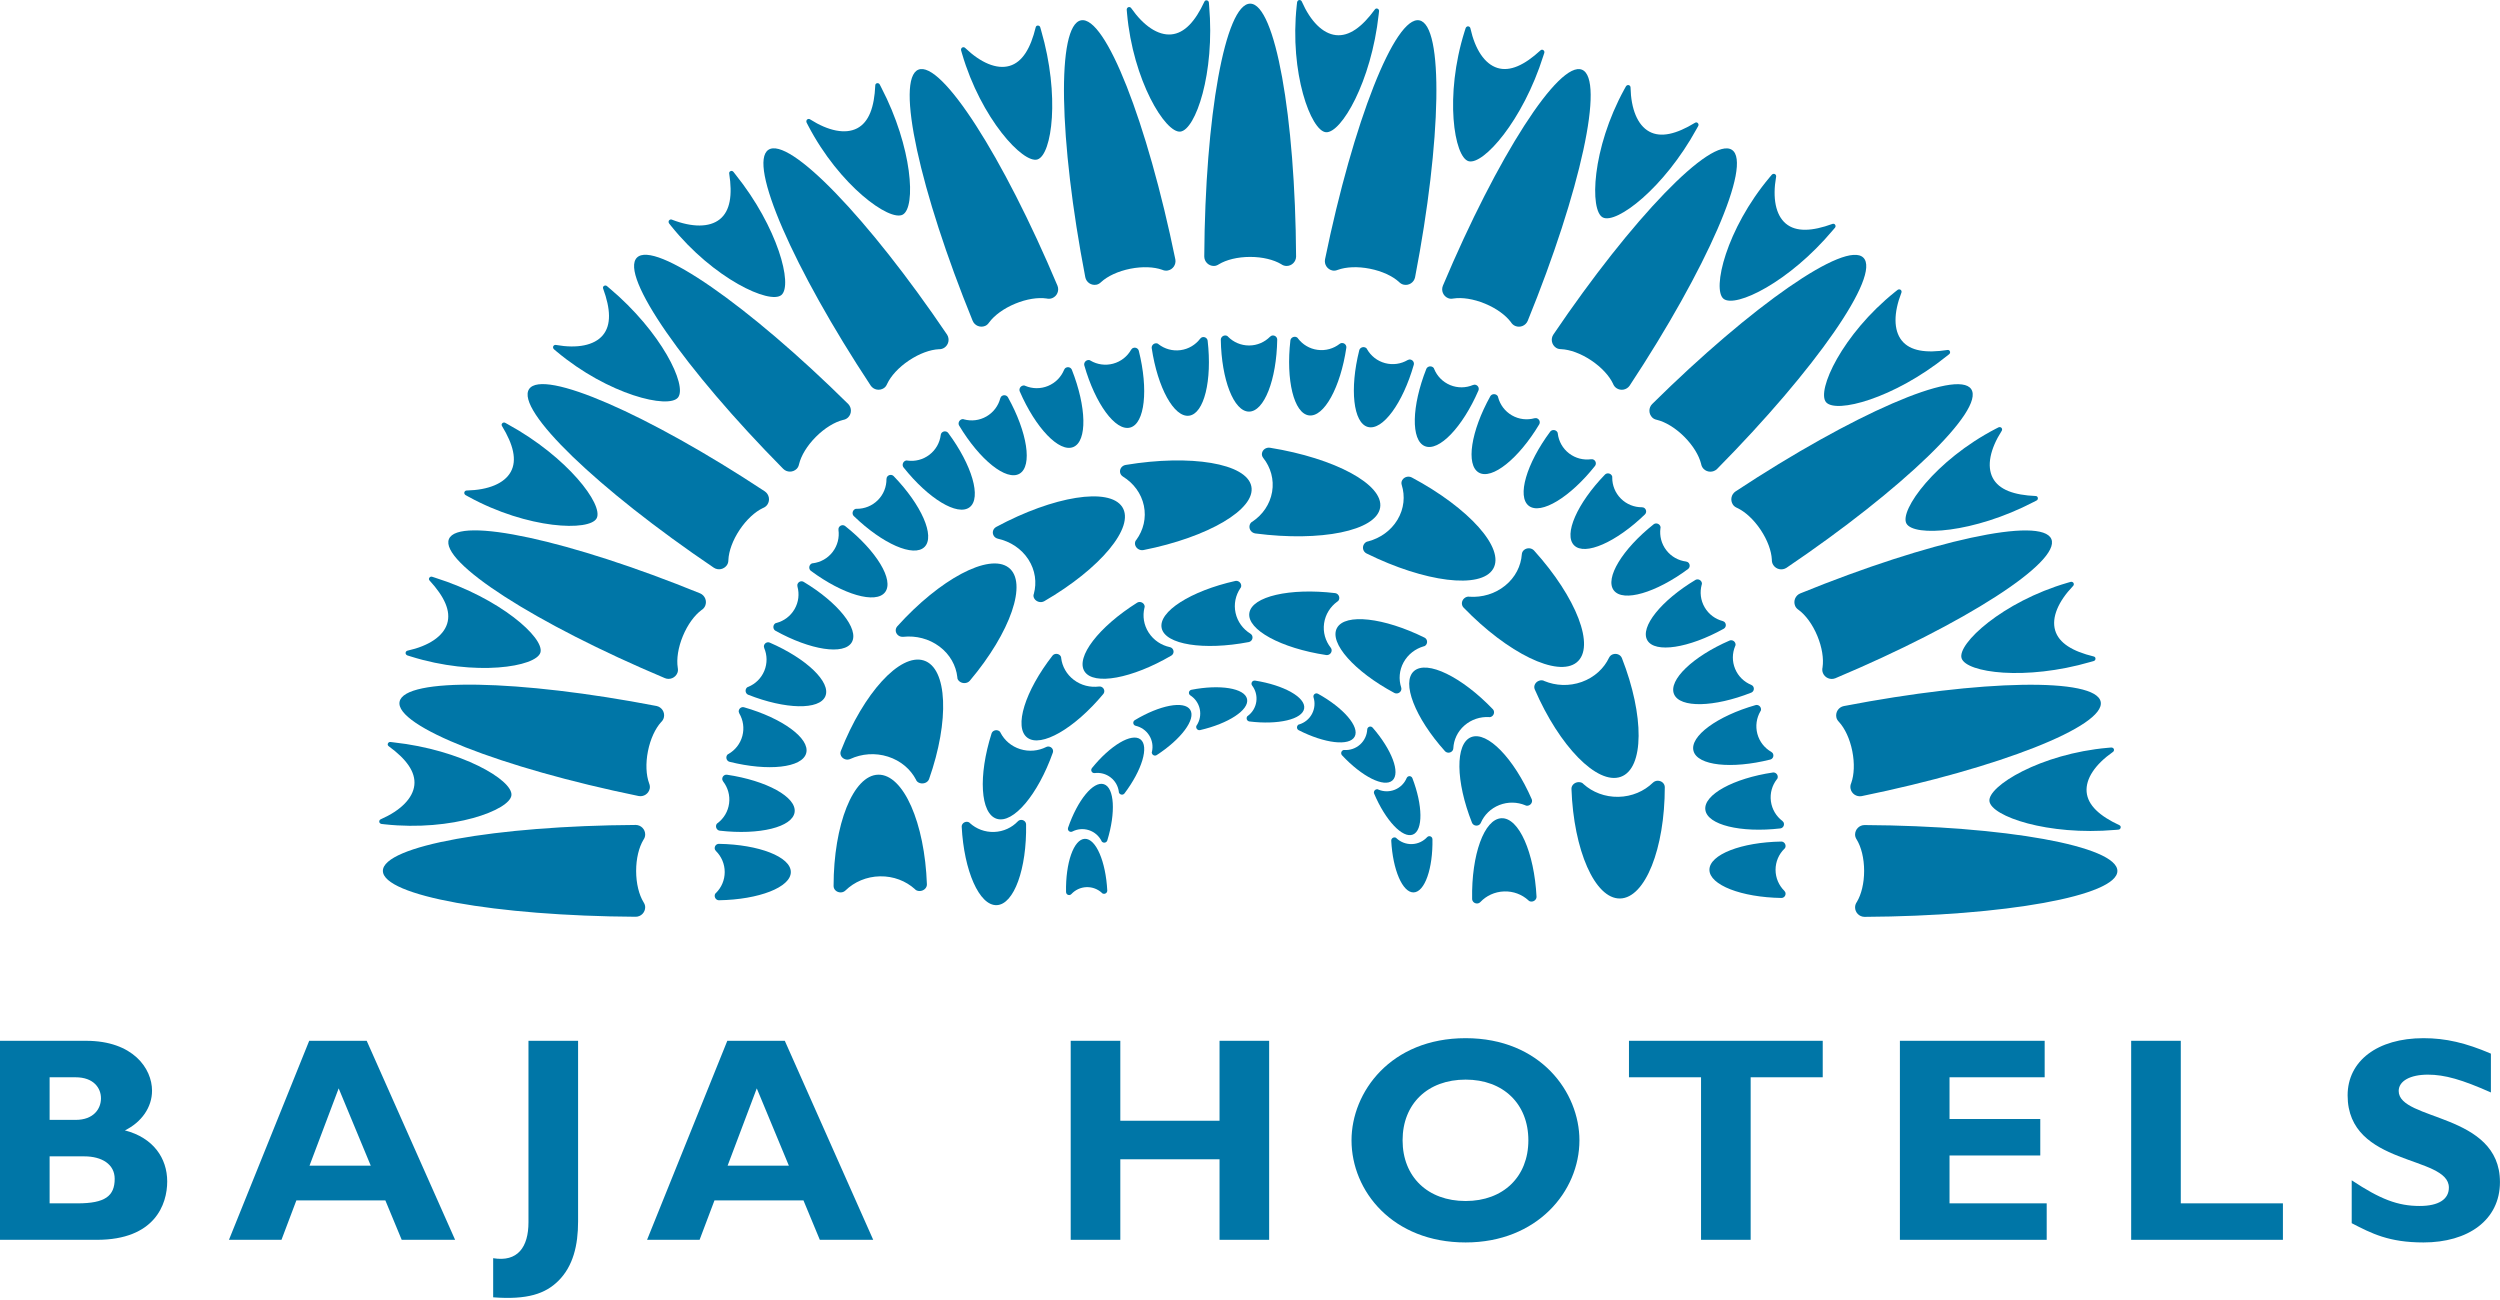 <svg width="252" height="131" viewBox="0 0 252 131" fill="none" xmlns="http://www.w3.org/2000/svg">
<g clip-path="url(#clip0_1_25)">
<path fill-rule="evenodd" clip-rule="evenodd" d="M5.001 116.561H8.501C10.266 116.561 11.561 117.355 11.561 118.826C11.561 120.562 10.589 121.298 7.824 121.298H5.001V116.561ZM5.001 108.59H7.619C9.442 108.59 10.178 109.678 10.178 110.707C10.178 111.767 9.442 112.885 7.619 112.885H5.001V108.59ZM0 104.913V124.974H9.765C15.619 124.974 16.855 121.386 16.855 119.091C16.855 116.737 15.443 114.679 12.59 113.943C14.267 113.119 15.325 111.619 15.325 109.942C15.325 107.707 13.414 104.913 8.677 104.913H0Z" fill="#0076A7"/>
<path fill-rule="evenodd" clip-rule="evenodd" d="M37.374 117.502H31.197L34.138 109.707L37.374 117.502ZM36.963 104.912H31.168L23.079 124.974H28.373L29.873 121.003H38.845L40.492 124.974H45.875L36.963 104.912Z" fill="#0076A7"/>
<path fill-rule="evenodd" clip-rule="evenodd" d="M58.271 104.912H53.27V123.208C53.27 125.709 52.182 127.238 49.711 126.826V130.769C53.153 131.033 54.976 130.415 56.3 129.092C57.77 127.62 58.271 125.532 58.271 123.12V104.912Z" fill="#0076A7"/>
<path fill-rule="evenodd" clip-rule="evenodd" d="M79.519 117.502H73.342L76.283 109.707L79.519 117.502ZM79.108 104.912H73.313L65.224 124.974H70.518L72.018 121.003H80.99L82.638 124.974H88.02L79.108 104.912Z" fill="#0076A7"/>
<path fill-rule="evenodd" clip-rule="evenodd" d="M127.93 104.912H122.929V112.971H112.928V104.912H107.927V124.973H112.928V116.855H122.929V124.973H127.93V104.912Z" fill="#0076A7"/>
<path fill-rule="evenodd" clip-rule="evenodd" d="M154.059 114.943C154.059 118.62 151.529 121.062 147.735 121.062C143.911 121.062 141.381 118.62 141.381 114.943C141.381 111.266 143.911 108.825 147.735 108.825C151.529 108.825 154.059 111.266 154.059 114.943ZM159.207 114.943C159.207 110.118 155.294 104.648 147.735 104.648C140.175 104.648 136.233 110.089 136.233 114.943C136.233 120.061 140.381 125.239 147.735 125.239C154.942 125.239 159.207 120.091 159.207 114.943Z" fill="#0076A7"/>
<path fill-rule="evenodd" clip-rule="evenodd" d="M183.731 104.912H164.2V108.589H171.465V124.973H176.466V108.589H183.731V104.912Z" fill="#0076A7"/>
<path fill-rule="evenodd" clip-rule="evenodd" d="M206.307 121.297H196.512V116.472H205.66V112.796H196.512V108.589H206.102V104.912H191.51V124.974H206.307V121.297Z" fill="#0076A7"/>
<path fill-rule="evenodd" clip-rule="evenodd" d="M230.118 121.297H219.823V104.912H214.822V124.974H230.118V121.297Z" fill="#0076A7"/>
<path fill-rule="evenodd" clip-rule="evenodd" d="M251.083 106.207C248.553 105.119 246.524 104.648 244.288 104.648C239.641 104.648 236.64 106.942 236.64 110.414C236.64 117.62 246.847 116.414 246.847 119.709C246.847 120.885 245.818 121.562 243.906 121.562C241.699 121.562 239.934 120.885 237.052 118.974V123.298C239.052 124.327 240.788 125.239 244.288 125.239C248.759 125.239 251.995 123.003 251.995 119.15C251.995 112.149 241.788 113.002 241.788 109.972C241.788 108.972 242.936 108.325 244.73 108.325C246.436 108.325 248.171 108.825 251.083 110.12V106.207Z" fill="#0076A7"/>
<path fill-rule="evenodd" clip-rule="evenodd" d="M121.856 0.276C121.866 0.38 121.87 0.486 121.881 0.59C122.476 7.401 120.507 13.084 118.983 13.266C117.483 13.445 114.197 8.125 113.602 1.314C113.592 1.2 113.583 1.087 113.573 0.972C113.573 0.836 113.672 0.71 113.808 0.71C113.897 0.71 113.981 0.75 114.032 0.831C115.275 2.604 116.72 3.585 118.058 3.469C119.401 3.351 120.483 2.148 121.4 0.175C121.44 0.09 121.507 0.031 121.605 0.031C121.742 0.031 121.856 0.14 121.856 0.276Z" fill="#0076A7"/>
<path fill-rule="evenodd" clip-rule="evenodd" d="M104.863 2.77C104.893 2.87 104.919 2.973 104.948 3.073C106.861 9.637 106.039 15.595 104.58 16.071C103.145 16.539 98.884 11.962 96.971 5.399C96.939 5.289 96.907 5.178 96.876 5.069C96.849 4.936 96.922 4.791 97.055 4.765C97.143 4.748 97.232 4.77 97.299 4.842C98.864 6.337 100.473 7.018 101.761 6.642C103.056 6.266 103.882 4.874 104.397 2.759C104.419 2.669 104.472 2.598 104.57 2.578C104.704 2.553 104.837 2.636 104.863 2.77Z" fill="#0076A7"/>
<path fill-rule="evenodd" clip-rule="evenodd" d="M88.686 8.532C88.734 8.623 88.779 8.72 88.829 8.813C91.984 14.876 92.341 20.881 91.002 21.632C89.686 22.371 84.614 18.713 81.457 12.65C81.403 12.547 81.353 12.446 81.3 12.345C81.249 12.219 81.29 12.063 81.416 12.011C81.499 11.977 81.591 11.983 81.669 12.039C83.496 13.2 85.207 13.554 86.4 12.934C87.594 12.312 88.133 10.787 88.227 8.612C88.23 8.519 88.269 8.439 88.359 8.4C88.486 8.349 88.633 8.406 88.686 8.532Z" fill="#0076A7"/>
<path fill-rule="evenodd" clip-rule="evenodd" d="M73.94 17.337C74.006 17.417 74.068 17.503 74.134 17.586C78.414 22.916 79.934 28.736 78.768 29.734C77.621 30.716 71.933 28.117 67.654 22.786C67.582 22.697 67.511 22.607 67.441 22.517C67.365 22.405 67.376 22.244 67.491 22.168C67.563 22.119 67.656 22.106 67.744 22.146C69.762 22.929 71.508 22.942 72.556 22.101C73.608 21.257 73.839 19.656 73.505 17.505C73.491 17.413 73.513 17.328 73.597 17.272C73.709 17.196 73.864 17.224 73.94 17.337Z" fill="#0076A7"/>
<path fill-rule="evenodd" clip-rule="evenodd" d="M61.193 28.848C61.273 28.915 61.351 28.986 61.433 29.053C66.669 33.447 69.296 38.858 68.347 40.065C67.414 41.252 61.328 39.813 56.09 35.419C56.003 35.345 55.916 35.271 55.829 35.197C55.732 35.101 55.713 34.941 55.809 34.844C55.871 34.782 55.959 34.752 56.054 34.773C58.186 35.148 59.901 34.82 60.765 33.791C61.632 32.758 61.546 31.143 60.799 29.099C60.766 29.011 60.772 28.922 60.843 28.851C60.939 28.755 61.097 28.752 61.193 28.848Z" fill="#0076A7"/>
<path fill-rule="evenodd" clip-rule="evenodd" d="M50.943 42.628C51.036 42.677 51.126 42.732 51.218 42.783C57.212 46.07 60.842 50.866 60.148 52.234C59.464 53.58 53.214 53.357 47.221 50.067C47.121 50.013 47.02 49.957 46.921 49.901C46.807 49.825 46.756 49.673 46.833 49.56C46.883 49.485 46.961 49.438 47.058 49.442C49.223 49.393 50.842 48.736 51.487 47.56C52.137 46.377 51.737 44.81 50.605 42.95C50.557 42.87 50.545 42.782 50.601 42.699C50.677 42.587 50.83 42.552 50.943 42.628Z" fill="#0076A7"/>
<path fill-rule="evenodd" clip-rule="evenodd" d="M43.576 58.142C43.675 58.172 43.774 58.209 43.875 58.24C50.394 60.295 54.891 64.289 54.477 65.767C54.069 67.22 47.897 68.22 41.376 66.164C41.267 66.131 41.159 66.095 41.049 66.061C40.925 66.008 40.844 65.868 40.897 65.742C40.93 65.66 40.999 65.599 41.095 65.582C43.208 65.112 44.669 64.153 45.072 62.872C45.476 61.586 44.78 60.127 43.307 58.523C43.244 58.455 43.216 58.371 43.253 58.279C43.305 58.153 43.45 58.09 43.576 58.142Z" fill="#0076A7"/>
<path fill-rule="evenodd" clip-rule="evenodd" d="M39.375 74.794C39.479 74.804 39.585 74.821 39.687 74.832C46.483 75.576 51.673 78.616 51.554 80.146C51.438 81.651 45.579 83.836 38.783 83.092C38.669 83.08 38.555 83.066 38.442 83.053C38.309 83.026 38.203 82.904 38.23 82.772C38.247 82.684 38.302 82.61 38.394 82.576C40.374 81.703 41.619 80.476 41.766 79.141C41.912 77.801 40.944 76.506 39.185 75.221C39.111 75.165 39.066 75.088 39.085 74.991C39.112 74.858 39.241 74.767 39.375 74.794Z" fill="#0076A7"/>
<path fill-rule="evenodd" clip-rule="evenodd" d="M213.525 83.63C213.421 83.64 213.315 83.646 213.211 83.655C206.401 84.25 200.718 82.281 200.535 80.757C200.355 79.258 205.676 75.972 212.487 75.377C212.601 75.367 212.714 75.357 212.829 75.348C212.964 75.348 213.092 75.447 213.092 75.583C213.092 75.671 213.051 75.755 212.969 75.806C211.197 77.049 210.216 78.494 210.333 79.833C210.45 81.176 211.653 82.257 213.628 83.175C213.711 83.214 213.769 83.281 213.769 83.38C213.769 83.516 213.661 83.63 213.525 83.63Z" fill="#0076A7"/>
<path fill-rule="evenodd" clip-rule="evenodd" d="M211.03 66.638C210.931 66.668 210.827 66.693 210.727 66.722C204.164 68.636 198.206 67.813 197.729 66.354C197.261 64.919 201.838 60.658 208.401 58.745C208.512 58.713 208.622 58.681 208.731 58.65C208.865 58.623 209.008 58.696 209.035 58.83C209.052 58.917 209.03 59.006 208.959 59.073C207.463 60.637 206.783 62.247 207.158 63.536C207.536 64.831 208.926 65.657 211.04 66.171C211.131 66.193 211.203 66.247 211.222 66.345C211.249 66.479 211.164 66.611 211.03 66.638Z" fill="#0076A7"/>
<path fill-rule="evenodd" clip-rule="evenodd" d="M205.27 50.459C205.177 50.508 205.082 50.553 204.989 50.602C198.925 53.758 192.921 54.113 192.17 52.775C191.43 51.459 195.089 46.387 201.151 43.23C201.254 43.178 201.356 43.126 201.457 43.073C201.583 43.022 201.739 43.064 201.79 43.19C201.825 43.273 201.819 43.364 201.763 43.445C200.602 45.27 200.247 46.98 200.868 48.172C201.49 49.369 203.015 49.907 205.191 49.998C205.283 50.003 205.363 50.042 205.4 50.133C205.453 50.259 205.396 50.407 205.27 50.459Z" fill="#0076A7"/>
<path fill-rule="evenodd" clip-rule="evenodd" d="M196.464 35.714C196.384 35.78 196.298 35.843 196.216 35.908C190.886 40.187 185.066 41.707 184.067 40.542C183.085 39.395 185.684 33.707 191.015 29.428C191.104 29.356 191.194 29.285 191.284 29.215C191.397 29.139 191.557 29.15 191.634 29.264C191.683 29.338 191.695 29.429 191.656 29.518C190.872 31.536 190.859 33.282 191.7 34.33C192.544 35.382 194.146 35.612 196.296 35.279C196.388 35.265 196.474 35.287 196.529 35.371C196.606 35.483 196.577 35.638 196.464 35.714Z" fill="#0076A7"/>
<path fill-rule="evenodd" clip-rule="evenodd" d="M184.955 22.968C184.888 23.047 184.817 23.125 184.749 23.206C180.356 28.444 174.945 31.07 173.738 30.122C172.552 29.189 173.99 23.102 178.384 17.866C178.458 17.777 178.532 17.691 178.606 17.604C178.702 17.508 178.862 17.488 178.959 17.584C179.021 17.646 179.052 17.733 179.03 17.828C178.656 19.96 178.983 21.677 180.012 22.54C181.045 23.405 182.66 23.32 184.704 22.573C184.793 22.541 184.881 22.547 184.951 22.617C185.048 22.713 185.051 22.87 184.955 22.968Z" fill="#0076A7"/>
<path fill-rule="evenodd" clip-rule="evenodd" d="M171.173 12.717C171.124 12.808 171.068 12.9 171.019 12.991C167.731 18.986 162.936 22.616 161.567 21.921C160.221 21.238 160.444 14.988 163.734 8.995C163.789 8.895 163.844 8.794 163.9 8.695C163.976 8.582 164.128 8.531 164.242 8.607C164.316 8.656 164.363 8.736 164.359 8.832C164.408 10.997 165.065 12.616 166.242 13.261C167.424 13.91 168.991 13.511 170.852 12.379C170.931 12.331 171.019 12.319 171.102 12.374C171.215 12.449 171.249 12.604 171.173 12.717Z" fill="#0076A7"/>
<path fill-rule="evenodd" clip-rule="evenodd" d="M155.66 5.349C155.629 5.448 155.593 5.549 155.562 5.648C153.506 12.168 149.512 16.664 148.034 16.25C146.581 15.842 145.582 9.67 147.636 3.149C147.671 3.04 147.706 2.931 147.741 2.822C147.794 2.696 147.933 2.617 148.059 2.67C148.142 2.703 148.203 2.772 148.22 2.868C148.69 4.981 149.648 6.441 150.93 6.845C152.215 7.25 153.674 6.553 155.278 5.08C155.347 5.017 155.43 4.989 155.522 5.027C155.649 5.079 155.711 5.223 155.66 5.349Z" fill="#0076A7"/>
<path fill-rule="evenodd" clip-rule="evenodd" d="M139.008 1.149C138.999 1.253 138.982 1.357 138.971 1.461C138.226 8.257 135.187 13.446 133.656 13.328C132.152 13.212 129.966 7.353 130.711 0.557C130.722 0.443 130.737 0.329 130.749 0.216C130.776 0.083 130.897 -0.023 131.031 0.004C131.118 0.021 131.192 0.077 131.228 0.168C132.101 2.148 133.326 3.392 134.662 3.54C136.001 3.686 137.296 2.717 138.582 0.961C138.637 0.885 138.714 0.84 138.811 0.859C138.946 0.886 139.035 1.015 139.008 1.149Z" fill="#0076A7"/>
<path fill-rule="evenodd" clip-rule="evenodd" d="M74.521 71.913C74.469 71.818 74.445 71.712 74.476 71.6C74.539 71.37 74.767 71.232 74.997 71.293C78.876 72.4 81.66 74.439 81.266 75.916C80.869 77.393 77.441 77.767 73.531 76.788C73.3 76.725 73.171 76.475 73.232 76.245C73.263 76.127 73.342 76.028 73.437 75.997C74.098 75.617 74.615 74.983 74.829 74.188C75.043 73.387 74.909 72.575 74.521 71.913Z" fill="#0076A7"/>
<path fill-rule="evenodd" clip-rule="evenodd" d="M72.892 78.77C72.826 78.683 72.791 78.582 72.806 78.464C72.836 78.229 73.047 78.062 73.283 78.093C77.272 78.685 80.299 80.342 80.099 81.859C79.9 83.375 76.549 84.192 72.545 83.732C72.31 83.701 72.147 83.47 72.178 83.233C72.194 83.111 72.26 83.005 72.349 82.96C72.956 82.497 73.385 81.802 73.493 80.986C73.601 80.165 73.361 79.377 72.892 78.77Z" fill="#0076A7"/>
<path fill-rule="evenodd" clip-rule="evenodd" d="M72.166 85.781C72.091 85.703 72.041 85.607 72.041 85.49C72.041 85.252 72.228 85.06 72.466 85.06C76.498 85.124 79.716 86.373 79.716 87.903C79.716 89.432 76.502 90.68 72.47 90.746C72.233 90.746 72.042 90.538 72.042 90.299C72.042 90.176 72.092 90.062 72.175 90.007C72.717 89.468 73.051 88.722 73.051 87.898C73.051 87.071 72.711 86.321 72.166 85.781Z" fill="#0076A7"/>
<path fill-rule="evenodd" clip-rule="evenodd" d="M179.861 89.794C179.937 89.872 179.985 89.969 179.985 90.086C179.985 90.324 179.799 90.515 179.561 90.515C175.528 90.451 172.31 89.203 172.31 87.673C172.31 86.143 175.525 84.896 179.556 84.829C179.794 84.829 179.985 85.037 179.985 85.276C179.985 85.399 179.935 85.513 179.852 85.569C179.31 86.108 178.976 86.854 178.976 87.677C178.976 88.505 179.316 89.254 179.861 89.794Z" fill="#0076A7"/>
<path fill-rule="evenodd" clip-rule="evenodd" d="M179.661 82.75C179.746 82.817 179.806 82.906 179.822 83.022C179.853 83.258 179.693 83.474 179.457 83.505C175.451 83.966 172.098 83.149 171.899 81.632C171.699 80.115 174.723 78.46 178.711 77.867C178.947 77.836 179.164 78.018 179.194 78.254C179.209 78.376 179.175 78.496 179.1 78.561C178.633 79.166 178.399 79.949 178.507 80.766C178.615 81.587 179.05 82.286 179.661 82.75Z" fill="#0076A7"/>
<path fill-rule="evenodd" clip-rule="evenodd" d="M178.546 75.79C178.64 75.846 178.712 75.925 178.742 76.04C178.804 76.269 178.673 76.504 178.443 76.564C174.532 77.546 171.101 77.172 170.705 75.695C170.309 74.218 173.09 72.18 176.967 71.073C177.198 71.011 177.435 71.163 177.497 71.394C177.529 71.513 177.509 71.636 177.443 71.71C177.061 72.371 176.931 73.178 177.143 73.975C177.357 74.772 177.88 75.41 178.546 75.79Z" fill="#0076A7"/>
<path fill-rule="evenodd" clip-rule="evenodd" d="M176.527 69.036C176.626 69.078 176.709 69.149 176.753 69.258C176.845 69.478 176.747 69.727 176.526 69.818C172.776 71.301 169.326 71.379 168.741 69.965C168.156 68.552 170.648 66.169 174.346 64.566C174.566 64.476 174.822 64.595 174.912 64.815C174.96 64.928 174.957 65.053 174.901 65.137C174.608 65.842 174.584 66.658 174.899 67.419C175.216 68.183 175.816 68.746 176.527 69.036Z" fill="#0076A7"/>
<path fill-rule="evenodd" clip-rule="evenodd" d="M173.65 62.602C173.755 62.631 173.845 62.69 173.903 62.793C174.022 62.998 173.958 63.258 173.753 63.377C170.227 65.336 166.817 65.864 166.05 64.54C165.286 63.214 167.446 60.528 170.904 58.454C171.11 58.336 171.38 58.421 171.499 58.627C171.56 58.733 171.573 58.858 171.529 58.947C171.331 59.684 171.413 60.498 171.825 61.212C172.238 61.927 172.909 62.408 173.65 62.602Z" fill="#0076A7"/>
<path fill-rule="evenodd" clip-rule="evenodd" d="M169.953 56.601C170.061 56.617 170.158 56.663 170.23 56.757C170.374 56.944 170.344 57.212 170.156 57.356C166.917 59.759 163.604 60.728 162.673 59.513C161.742 58.3 163.532 55.354 166.689 52.848C166.879 52.703 167.157 52.752 167.302 52.94C167.376 53.039 167.405 53.16 167.373 53.255C167.273 54.012 167.461 54.807 167.963 55.46C168.467 56.117 169.193 56.505 169.953 56.601Z" fill="#0076A7"/>
<path fill-rule="evenodd" clip-rule="evenodd" d="M165.508 51.131C165.617 51.132 165.719 51.166 165.802 51.249C165.971 51.418 165.975 51.685 165.807 51.854C162.909 54.659 159.751 56.052 158.671 54.969C157.588 53.888 158.979 50.733 161.783 47.836C161.951 47.668 162.233 47.68 162.402 47.848C162.49 47.935 162.533 48.053 162.514 48.15C162.512 48.913 162.803 49.677 163.385 50.26C163.97 50.845 164.742 51.136 165.508 51.131Z" fill="#0076A7"/>
<path fill-rule="evenodd" clip-rule="evenodd" d="M160.384 46.291C160.492 46.278 160.598 46.298 160.692 46.369C160.88 46.514 160.919 46.779 160.775 46.968C158.269 50.128 155.32 51.92 154.105 50.989C152.892 50.058 153.858 46.748 156.261 43.51C156.406 43.322 156.687 43.297 156.876 43.442C156.973 43.517 157.032 43.627 157.027 43.727C157.125 44.484 157.512 45.203 158.166 45.705C158.822 46.207 159.624 46.395 160.384 46.291Z" fill="#0076A7"/>
<path fill-rule="evenodd" clip-rule="evenodd" d="M154.676 42.159C154.781 42.131 154.888 42.138 154.99 42.196C155.197 42.316 155.27 42.573 155.152 42.779C153.079 46.239 150.388 48.401 149.064 47.636C147.738 46.871 148.265 43.464 150.224 39.94C150.343 39.734 150.62 39.673 150.825 39.792C150.932 39.853 151.004 39.955 151.012 40.054C151.207 40.792 151.687 41.454 152.399 41.867C153.116 42.281 153.936 42.361 154.676 42.159Z" fill="#0076A7"/>
<path fill-rule="evenodd" clip-rule="evenodd" d="M148.474 38.809C148.574 38.768 148.682 38.76 148.791 38.806C149.01 38.896 149.117 39.142 149.026 39.362C147.423 43.063 145.038 45.557 143.625 44.972C142.211 44.386 142.289 40.94 143.771 37.19C143.862 36.97 144.128 36.874 144.347 36.965C144.46 37.012 144.547 37.103 144.567 37.201C144.857 37.907 145.418 38.501 146.178 38.817C146.944 39.132 147.766 39.107 148.474 38.809Z" fill="#0076A7"/>
<path fill-rule="evenodd" clip-rule="evenodd" d="M141.889 36.295C141.983 36.242 142.089 36.219 142.201 36.25C142.432 36.312 142.569 36.541 142.509 36.771C141.401 40.65 139.364 43.434 137.885 43.039C136.408 42.642 136.034 39.215 137.014 35.304C137.076 35.074 137.326 34.944 137.556 35.005C137.675 35.037 137.772 35.115 137.805 35.21C138.185 35.872 138.819 36.389 139.614 36.602C140.413 36.816 141.227 36.682 141.889 36.295Z" fill="#0076A7"/>
<path fill-rule="evenodd" clip-rule="evenodd" d="M135.032 34.665C135.119 34.599 135.222 34.565 135.338 34.58C135.574 34.61 135.74 34.82 135.71 35.056C135.118 39.046 133.461 42.072 131.943 41.873C130.427 41.673 129.61 38.323 130.071 34.318C130.101 34.083 130.333 33.921 130.57 33.951C130.691 33.968 130.797 34.034 130.842 34.122C131.306 34.73 132 35.159 132.818 35.266C133.638 35.374 134.427 35.136 135.032 34.665Z" fill="#0076A7"/>
<path fill-rule="evenodd" clip-rule="evenodd" d="M128.021 33.94C128.099 33.864 128.196 33.815 128.313 33.815C128.551 33.815 128.744 34.001 128.744 34.24C128.679 38.272 127.43 41.49 125.9 41.49C124.369 41.49 123.123 38.275 123.057 34.244C123.057 34.007 123.264 33.815 123.503 33.815C123.627 33.815 123.741 33.866 123.796 33.949C124.334 34.49 125.081 34.825 125.905 34.825C126.732 34.825 127.481 34.485 128.021 33.94Z" fill="#0076A7"/>
<path fill-rule="evenodd" clip-rule="evenodd" d="M120.976 34.141C121.043 34.056 121.132 33.995 121.248 33.979C121.484 33.948 121.7 34.109 121.731 34.344C122.191 38.35 121.375 41.703 119.858 41.903C118.342 42.102 116.685 39.078 116.093 35.091C116.062 34.855 116.244 34.638 116.48 34.607C116.603 34.591 116.722 34.627 116.787 34.702C117.392 35.168 118.175 35.402 118.992 35.295C119.813 35.187 120.512 34.752 120.976 34.141Z" fill="#0076A7"/>
<path fill-rule="evenodd" clip-rule="evenodd" d="M114.015 35.256C114.072 35.162 114.151 35.091 114.265 35.061C114.494 34.998 114.729 35.129 114.791 35.359C115.771 39.27 115.398 42.701 113.92 43.098C112.443 43.494 110.406 40.712 109.299 36.835C109.237 36.605 109.39 36.367 109.62 36.305C109.738 36.273 109.862 36.293 109.936 36.359C110.596 36.742 111.404 36.872 112.2 36.659C112.999 36.445 113.636 35.923 114.015 35.256Z" fill="#0076A7"/>
<path fill-rule="evenodd" clip-rule="evenodd" d="M107.262 37.274C107.304 37.174 107.375 37.092 107.483 37.048C107.704 36.956 107.953 37.054 108.044 37.274C109.527 41.025 109.605 44.475 108.191 45.06C106.778 45.645 104.395 43.153 102.791 39.455C102.701 39.235 102.821 38.979 103.039 38.889C103.154 38.841 103.279 38.844 103.362 38.9C104.066 39.193 104.884 39.216 105.644 38.902C106.409 38.585 106.972 37.984 107.262 37.274Z" fill="#0076A7"/>
<path fill-rule="evenodd" clip-rule="evenodd" d="M100.828 40.152C100.856 40.047 100.916 39.957 101.018 39.898C101.223 39.78 101.484 39.844 101.603 40.051C103.562 43.575 104.091 46.986 102.765 47.751C101.44 48.516 98.753 46.356 96.68 42.897C96.561 42.692 96.647 42.422 96.853 42.303C96.959 42.242 97.084 42.228 97.173 42.273C97.91 42.471 98.723 42.389 99.436 41.977C100.153 41.562 100.634 40.894 100.828 40.152Z" fill="#0076A7"/>
<path fill-rule="evenodd" clip-rule="evenodd" d="M94.827 43.848C94.841 43.74 94.888 43.643 94.982 43.571C95.17 43.427 95.438 43.457 95.582 43.646C97.984 46.885 98.953 50.197 97.739 51.129C96.526 52.06 93.579 50.269 91.073 47.112C90.929 46.923 90.978 46.644 91.166 46.499C91.263 46.425 91.386 46.396 91.48 46.428C92.237 46.528 93.032 46.34 93.686 45.838C94.343 45.335 94.731 44.608 94.827 43.848Z" fill="#0076A7"/>
<path fill-rule="evenodd" clip-rule="evenodd" d="M89.356 48.292C89.358 48.184 89.392 48.081 89.475 47.999C89.643 47.831 89.91 47.825 90.08 47.993C92.884 50.892 94.278 54.05 93.195 55.13C92.113 56.212 88.958 54.822 86.061 52.019C85.893 51.85 85.905 51.568 86.073 51.398C86.16 51.312 86.277 51.267 86.376 51.288C87.139 51.288 87.903 50.998 88.485 50.416C89.071 49.831 89.362 49.059 89.356 48.292Z" fill="#0076A7"/>
<path fill-rule="evenodd" clip-rule="evenodd" d="M84.517 53.417C84.505 53.309 84.525 53.203 84.596 53.11C84.741 52.922 85.006 52.882 85.195 53.027C88.354 55.533 90.147 58.482 89.214 59.696C88.285 60.91 84.975 59.942 81.736 57.541C81.548 57.396 81.523 57.114 81.668 56.926C81.744 56.829 81.853 56.769 81.952 56.775C82.711 56.677 83.43 56.289 83.931 55.636C84.434 54.979 84.622 54.177 84.517 53.417Z" fill="#0076A7"/>
<path fill-rule="evenodd" clip-rule="evenodd" d="M80.384 59.126C80.356 59.021 80.363 58.913 80.422 58.812C80.541 58.606 80.798 58.532 81.004 58.65C84.464 60.724 86.626 63.413 85.862 64.738C85.096 66.062 81.689 65.536 78.165 63.578C77.959 63.459 77.899 63.182 78.017 62.977C78.078 62.87 78.18 62.797 78.279 62.79C79.017 62.594 79.679 62.115 80.091 61.402C80.506 60.686 80.586 59.866 80.384 59.126Z" fill="#0076A7"/>
<path fill-rule="evenodd" clip-rule="evenodd" d="M77.035 65.327C76.994 65.227 76.987 65.119 77.031 65.01C77.122 64.791 77.368 64.684 77.588 64.775C81.289 66.378 83.783 68.763 83.198 70.176C82.612 71.59 79.167 71.512 75.416 70.03C75.196 69.94 75.1 69.673 75.191 69.454C75.238 69.34 75.329 69.254 75.427 69.234C76.133 68.944 76.726 68.383 77.043 67.622C77.359 66.857 77.332 66.034 77.035 65.327Z" fill="#0076A7"/>
<path fill-rule="evenodd" clip-rule="evenodd" d="M102.594 82.795C102.68 82.708 102.787 82.65 102.922 82.646C103.193 82.636 103.421 82.835 103.429 83.098C103.511 87.566 102.21 91.178 100.464 91.239C98.718 91.3 97.17 87.79 96.939 83.33C96.93 83.067 97.161 82.847 97.433 82.837C97.572 82.833 97.705 82.885 97.771 82.973C98.407 83.551 99.272 83.892 100.211 83.86C101.157 83.826 102.001 83.42 102.594 82.795Z" fill="#0076A7"/>
<path fill-rule="evenodd" clip-rule="evenodd" d="M149.226 90.92C149.141 91.008 149.033 91.065 148.899 91.071C148.628 91.079 148.4 90.88 148.391 90.618C148.309 86.15 149.611 82.537 151.357 82.477C153.103 82.416 154.652 85.925 154.882 90.385C154.89 90.649 154.661 90.869 154.388 90.879C154.249 90.883 154.115 90.831 154.051 90.742C153.414 90.164 152.549 89.824 151.61 89.856C150.664 89.889 149.82 90.295 149.226 90.92Z" fill="#0076A7"/>
<path fill-rule="evenodd" clip-rule="evenodd" d="M149.269 82.937C149.219 83.047 149.137 83.138 149.014 83.187C148.762 83.285 148.477 83.173 148.376 82.929C146.725 78.762 146.673 74.939 148.295 74.302C149.915 73.666 152.607 76.447 154.398 80.559C154.501 80.803 154.361 81.086 154.109 81.184C153.978 81.236 153.835 81.231 153.742 81.169C152.941 80.839 152.007 80.804 151.134 81.147C150.258 81.492 149.608 82.152 149.269 82.937Z" fill="#0076A7"/>
<path fill-rule="evenodd" clip-rule="evenodd" d="M146.495 75.426C146.487 75.546 146.441 75.658 146.342 75.745C146.14 75.921 145.835 75.911 145.652 75.716C142.63 72.35 141.234 68.777 142.534 67.641C143.833 66.506 147.347 68.224 150.481 71.491C150.662 71.686 150.63 71.998 150.429 72.175C150.324 72.266 150.187 72.31 150.077 72.282C149.207 72.237 148.318 72.516 147.618 73.127C146.914 73.741 146.537 74.577 146.495 75.426Z" fill="#0076A7"/>
<path fill-rule="evenodd" clip-rule="evenodd" d="M141.238 69.293C141.273 69.409 141.269 69.528 141.207 69.644C141.08 69.876 140.787 69.969 140.547 69.846C136.518 67.688 133.946 64.796 134.769 63.298C135.591 61.8 139.5 62.248 143.598 64.275C143.838 64.4 143.918 64.703 143.79 64.936C143.724 65.056 143.611 65.142 143.498 65.153C142.664 65.398 141.926 65.956 141.482 66.761C141.038 67.572 140.978 68.483 141.238 69.293Z" fill="#0076A7"/>
<path fill-rule="evenodd" clip-rule="evenodd" d="M134.132 65.281C134.206 65.378 134.244 65.491 134.226 65.62C134.188 65.881 133.946 66.064 133.677 66.027C129.127 65.338 125.689 63.477 125.933 61.798C126.179 60.12 130.013 59.242 134.582 59.786C134.852 59.823 135.034 60.081 134.996 60.342C134.976 60.478 134.9 60.595 134.798 60.643C134.1 61.151 133.602 61.918 133.47 62.822C133.337 63.73 133.602 64.605 134.132 65.281Z" fill="#0076A7"/>
<path fill-rule="evenodd" clip-rule="evenodd" d="M126.034 63.87C126.138 63.937 126.215 64.029 126.243 64.157C126.298 64.414 126.135 64.666 125.87 64.722C121.349 65.585 117.459 64.976 117.097 63.319C116.736 61.662 120.032 59.566 124.521 58.56C124.787 58.506 125.049 58.687 125.105 58.945C125.134 59.079 125.105 59.215 125.025 59.294C124.548 60.003 124.35 60.887 124.545 61.78C124.741 62.677 125.297 63.411 126.034 63.87Z" fill="#0076A7"/>
<path fill-rule="evenodd" clip-rule="evenodd" d="M117.922 65.231C118.042 65.26 118.147 65.322 118.217 65.433C118.362 65.656 118.298 65.945 118.067 66.085C114.119 68.395 110.246 69.117 109.322 67.68C108.398 66.243 110.759 63.182 114.626 60.749C114.857 60.608 115.169 60.693 115.312 60.916C115.386 61.032 115.405 61.169 115.359 61.269C115.16 62.093 115.287 62.99 115.785 63.764C116.285 64.541 117.067 65.046 117.922 65.231Z" fill="#0076A7"/>
<path fill-rule="evenodd" clip-rule="evenodd" d="M110.773 69.202C110.897 69.189 111.016 69.212 111.122 69.292C111.335 69.454 111.38 69.747 111.212 69.956C108.313 73.435 104.926 75.396 103.55 74.353C102.174 73.312 103.315 69.654 106.093 66.087C106.261 65.878 106.584 65.854 106.798 66.015C106.908 66.099 106.974 66.223 106.967 66.332C107.069 67.172 107.504 67.972 108.245 68.533C108.99 69.097 109.904 69.311 110.773 69.202Z" fill="#0076A7"/>
<path fill-rule="evenodd" clip-rule="evenodd" d="M105.449 75.302C105.559 75.248 105.682 75.229 105.809 75.27C106.067 75.351 106.211 75.613 106.126 75.864C104.627 80.092 102.133 83.058 100.473 82.535C98.811 82.014 98.594 78.2 99.951 73.928C100.035 73.677 100.328 73.547 100.586 73.628C100.72 73.671 100.826 73.763 100.857 73.869C101.251 74.624 101.942 75.231 102.835 75.512C103.734 75.795 104.671 75.692 105.449 75.302Z" fill="#0076A7"/>
<path fill-rule="evenodd" clip-rule="evenodd" d="M166.608 78.899C166.734 78.78 166.892 78.703 167.086 78.698C167.481 78.692 167.803 78.973 167.811 79.339C167.811 85.541 165.832 90.523 163.301 90.568C160.771 90.612 158.62 85.706 158.403 79.51C158.396 79.144 158.736 78.844 159.13 78.838C159.333 78.834 159.524 78.909 159.617 79.035C160.523 79.851 161.767 80.345 163.129 80.321C164.498 80.297 165.729 79.752 166.608 78.899Z" fill="#0076A7"/>
<path fill-rule="evenodd" clip-rule="evenodd" d="M162.192 66.297C162.268 66.145 162.387 66.022 162.568 65.957C162.937 65.826 163.344 65.987 163.485 66.328C165.767 72.151 165.74 77.457 163.376 78.302C161.012 79.15 157.183 75.228 154.699 69.48C154.558 69.138 154.768 68.749 155.135 68.618C155.326 68.549 155.533 68.558 155.667 68.647C156.819 69.126 158.169 69.194 159.442 68.739C160.722 68.279 161.681 67.377 162.192 66.297Z" fill="#0076A7"/>
<path fill-rule="evenodd" clip-rule="evenodd" d="M141.293 48.877C141.245 48.716 141.253 48.55 141.348 48.392C141.538 48.072 141.963 47.952 142.307 48.128C148.087 51.215 151.736 55.287 150.505 57.347C149.276 59.406 143.626 58.695 137.742 55.786C137.398 55.609 137.289 55.186 137.481 54.866C137.58 54.7 137.745 54.584 137.909 54.571C139.125 54.248 140.208 53.493 140.87 52.385C141.536 51.271 141.648 50.009 141.293 48.877Z" fill="#0076A7"/>
<path fill-rule="evenodd" clip-rule="evenodd" d="M127.334 46.158C127.23 46.022 127.176 45.864 127.207 45.685C127.268 45.324 127.624 45.075 128.012 45.132C134.585 46.194 139.516 48.857 139.116 51.181C138.717 53.505 133.14 54.633 126.537 53.772C126.148 53.715 125.889 53.353 125.952 52.992C125.985 52.806 126.097 52.643 126.247 52.579C127.272 51.89 128.012 50.837 128.228 49.585C128.443 48.328 128.084 47.107 127.334 46.158Z" fill="#0076A7"/>
<path fill-rule="evenodd" clip-rule="evenodd" d="M113.202 48.045C113.055 47.95 112.944 47.819 112.909 47.641C112.834 47.283 113.076 46.937 113.462 46.866C120.035 45.774 125.653 46.707 126.134 49.016C126.613 51.323 121.782 54.156 115.254 55.447C114.868 55.518 114.492 55.259 114.417 54.9C114.379 54.714 114.426 54.525 114.543 54.418C115.251 53.446 115.562 52.222 115.304 50.979C115.045 49.73 114.257 48.697 113.202 48.045Z" fill="#0076A7"/>
<path fill-rule="evenodd" clip-rule="evenodd" d="M100.605 54.306C100.43 54.264 100.279 54.176 100.179 54.022C99.978 53.708 100.079 53.306 100.415 53.117C106.196 50.002 111.823 49.092 113.124 51.107C114.425 53.122 110.924 57.316 105.259 60.602C104.921 60.792 104.473 60.669 104.271 60.355C104.165 60.193 104.142 60.001 104.211 59.863C104.521 58.725 104.361 57.477 103.661 56.392C102.957 55.302 101.837 54.584 100.605 54.306Z" fill="#0076A7"/>
<path fill-rule="evenodd" clip-rule="evenodd" d="M91.061 64.189C90.88 64.205 90.707 64.169 90.555 64.056C90.249 63.826 90.198 63.417 90.445 63.133C94.734 58.371 99.694 55.727 101.659 57.206C103.624 58.684 101.875 63.735 97.754 68.621C97.508 68.905 97.04 68.932 96.734 68.702C96.576 68.583 96.483 68.413 96.499 68.26C96.371 67.093 95.761 65.971 94.703 65.176C93.639 64.375 92.323 64.057 91.061 64.189Z" fill="#0076A7"/>
<path fill-rule="evenodd" clip-rule="evenodd" d="M85.72 76.5C85.557 76.573 85.38 76.594 85.197 76.536C84.826 76.417 84.624 76.05 84.753 75.705C87.036 69.87 90.727 65.813 93.119 66.577C95.512 67.339 95.725 72.637 93.649 78.534C93.521 78.879 93.09 79.053 92.719 78.934C92.526 78.874 92.374 78.741 92.334 78.594C91.783 77.538 90.798 76.68 89.509 76.268C88.215 75.856 86.858 75.976 85.72 76.5Z" fill="#0076A7"/>
<path fill-rule="evenodd" clip-rule="evenodd" d="M85.227 89.756C85.101 89.875 84.943 89.952 84.75 89.956C84.355 89.962 84.032 89.681 84.025 89.316C84.025 83.114 86.004 78.132 88.534 78.088C91.065 78.043 93.216 82.949 93.432 89.145C93.44 89.511 93.099 89.81 92.706 89.816C92.502 89.821 92.311 89.745 92.218 89.62C91.312 88.804 90.069 88.31 88.707 88.334C87.338 88.358 86.106 88.902 85.227 89.756Z" fill="#0076A7"/>
<path fill-rule="evenodd" clip-rule="evenodd" d="M130.646 25.865C130.635 26.388 130.21 26.809 129.685 26.809C129.475 26.809 129.29 26.735 129.133 26.622C128.388 26.179 127.268 25.897 126.012 25.897C124.74 25.897 123.605 26.187 122.862 26.64C122.711 26.737 122.548 26.809 122.356 26.809C121.823 26.809 121.39 26.381 121.39 25.848C121.474 11.696 123.513 0.368 126.019 0.368C128.524 0.368 130.563 11.705 130.646 25.865Z" fill="#0076A7"/>
<path fill-rule="evenodd" clip-rule="evenodd" d="M118.476 26.153C118.567 26.668 118.234 27.164 117.717 27.266C117.513 27.307 117.316 27.271 117.139 27.191C116.324 26.902 115.169 26.844 113.938 27.088C112.69 27.337 111.633 27.842 110.993 28.432C110.864 28.556 110.719 28.658 110.529 28.696C110.006 28.801 109.501 28.466 109.397 27.943C106.717 14.045 106.509 2.538 108.964 2.05C111.421 1.562 115.633 12.28 118.476 26.153Z" fill="#0076A7"/>
<path fill-rule="evenodd" clip-rule="evenodd" d="M106.598 28.809C106.789 29.296 106.557 29.847 106.072 30.049C105.879 30.129 105.679 30.131 105.49 30.088C104.632 29.963 103.488 30.131 102.33 30.612C101.155 31.099 100.218 31.801 99.703 32.504C99.601 32.65 99.479 32.781 99.3 32.854C98.809 33.057 98.246 32.827 98.043 32.336C92.704 19.228 90.253 7.983 92.567 7.025C94.882 6.067 101.104 15.758 106.598 28.809Z" fill="#0076A7"/>
<path fill-rule="evenodd" clip-rule="evenodd" d="M95.465 33.731C95.746 34.173 95.627 34.758 95.19 35.05C95.016 35.166 94.821 35.207 94.626 35.202C93.762 35.246 92.673 35.634 91.629 36.332C90.572 37.038 89.79 37.91 89.423 38.699C89.353 38.864 89.256 39.015 89.096 39.122C88.653 39.418 88.057 39.302 87.761 38.859C79.968 27.044 75.372 16.494 77.453 15.103C79.536 13.712 87.53 22.002 95.465 33.731Z" fill="#0076A7"/>
<path fill-rule="evenodd" clip-rule="evenodd" d="M85.503 40.726C85.865 41.104 85.863 41.702 85.492 42.073C85.344 42.221 85.161 42.299 84.969 42.332C84.129 42.545 83.137 43.138 82.249 44.026C81.35 44.925 80.752 45.932 80.547 46.778C80.51 46.953 80.444 47.121 80.309 47.257C79.931 47.633 79.324 47.636 78.948 47.259C69 37.191 62.431 27.74 64.203 25.969C65.975 24.198 75.431 30.771 85.503 40.726Z" fill="#0076A7"/>
<path fill-rule="evenodd" clip-rule="evenodd" d="M77.103 49.536C77.531 49.837 77.646 50.422 77.354 50.86C77.237 51.033 77.074 51.147 76.892 51.215C76.11 51.588 75.253 52.364 74.554 53.407C73.849 54.464 73.459 55.568 73.422 56.439C73.419 56.617 73.388 56.795 73.282 56.953C72.985 57.397 72.391 57.518 71.947 57.222C60.227 49.29 51.942 41.302 53.333 39.219C54.726 37.136 65.284 41.738 77.103 49.536Z" fill="#0076A7"/>
<path fill-rule="evenodd" clip-rule="evenodd" d="M70.58 59.814C71.058 60.025 71.286 60.578 71.084 61.063C71.004 61.257 70.864 61.4 70.7 61.502C70.006 62.021 69.317 62.948 68.836 64.107C68.349 65.282 68.182 66.442 68.317 67.301C68.349 67.478 68.352 67.657 68.28 67.834C68.076 68.327 67.515 68.561 67.023 68.357C53.981 62.865 44.296 56.645 45.254 54.333C46.213 52.019 57.465 54.471 70.58 59.814Z" fill="#0076A7"/>
<path fill-rule="evenodd" clip-rule="evenodd" d="M66.187 71.165C66.698 71.278 67.028 71.775 66.925 72.291C66.884 72.496 66.777 72.663 66.634 72.796C66.054 73.439 65.559 74.484 65.314 75.715C65.066 76.963 65.129 78.132 65.428 78.95C65.493 79.117 65.532 79.291 65.496 79.48C65.392 80.001 64.889 80.343 64.365 80.237C50.501 77.394 39.789 73.184 40.278 70.73C40.767 68.272 52.282 68.483 66.187 71.165Z" fill="#0076A7"/>
<path fill-rule="evenodd" clip-rule="evenodd" d="M64.092 83.155C64.615 83.166 65.035 83.59 65.035 84.116C65.035 84.326 64.962 84.51 64.849 84.668C64.405 85.413 64.123 86.535 64.123 87.789C64.123 89.06 64.413 90.196 64.867 90.939C64.963 91.089 65.035 91.253 65.035 91.446C65.035 91.978 64.608 92.41 64.075 92.41C49.923 92.326 38.594 90.287 38.594 87.782C38.594 85.278 49.93 83.238 64.092 83.155Z" fill="#0076A7"/>
<path fill-rule="evenodd" clip-rule="evenodd" d="M187.936 92.42C187.412 92.409 186.992 91.985 186.992 91.459C186.992 91.249 187.065 91.064 187.178 90.906C187.622 90.162 187.904 89.04 187.904 87.786C187.904 86.514 187.613 85.379 187.16 84.635C187.064 84.485 186.992 84.322 186.992 84.129C186.992 83.597 187.419 83.166 187.952 83.166C202.105 83.249 213.433 85.289 213.433 87.793C213.433 90.297 202.096 92.338 187.936 92.42Z" fill="#0076A7"/>
<path fill-rule="evenodd" clip-rule="evenodd" d="M187.648 80.251C187.132 80.342 186.636 80.009 186.534 79.493C186.493 79.288 186.53 79.091 186.609 78.914C186.899 78.099 186.956 76.944 186.711 75.713C186.464 74.465 185.958 73.409 185.368 72.768C185.244 72.639 185.141 72.493 185.104 72.304C185 71.781 185.334 71.275 185.857 71.172C199.755 68.492 211.261 68.284 211.75 70.739C212.239 73.195 201.52 77.408 187.648 80.251Z" fill="#0076A7"/>
<path fill-rule="evenodd" clip-rule="evenodd" d="M184.993 68.371C184.506 68.562 183.954 68.331 183.752 67.845C183.673 67.652 183.67 67.452 183.714 67.263C183.839 66.406 183.67 65.261 183.19 64.103C182.704 62.928 182.001 61.99 181.298 61.477C181.152 61.374 181.021 61.252 180.949 61.073C180.744 60.581 180.973 60.019 181.466 59.816C194.573 54.477 205.818 52.027 206.777 54.34C207.735 56.655 198.043 62.876 184.993 68.371Z" fill="#0076A7"/>
<path fill-rule="evenodd" clip-rule="evenodd" d="M180.072 57.239C179.63 57.521 179.045 57.402 178.753 56.964C178.637 56.791 178.595 56.596 178.602 56.402C178.557 55.536 178.169 54.447 177.472 53.405C176.765 52.346 175.893 51.564 175.102 51.198C174.94 51.127 174.788 51.031 174.681 50.87C174.385 50.427 174.501 49.832 174.944 49.535C186.758 41.743 197.308 37.146 198.699 39.227C200.091 41.31 191.801 49.304 180.072 57.239Z" fill="#0076A7"/>
<path fill-rule="evenodd" clip-rule="evenodd" d="M173.075 47.278C172.697 47.64 172.098 47.638 171.727 47.266C171.58 47.119 171.501 46.935 171.468 46.743C171.256 45.904 170.662 44.911 169.776 44.024C168.876 43.125 167.869 42.528 167.022 42.322C166.847 42.285 166.68 42.219 166.544 42.083C166.168 41.706 166.165 41.1 166.542 40.722C176.608 30.774 186.061 24.208 187.831 25.977C189.603 27.749 183.03 37.207 173.075 47.278Z" fill="#0076A7"/>
<path fill-rule="evenodd" clip-rule="evenodd" d="M164.266 38.876C163.966 39.305 163.38 39.42 162.942 39.127C162.77 39.011 162.655 38.847 162.587 38.665C162.216 37.883 161.438 37.026 160.395 36.328C159.339 35.622 158.234 35.232 157.364 35.196C157.184 35.193 157.008 35.162 156.849 35.055C156.406 34.759 156.285 34.164 156.581 33.721C164.512 22.001 172.501 13.716 174.583 15.108C176.666 16.498 172.065 27.056 164.266 38.876Z" fill="#0076A7"/>
<path fill-rule="evenodd" clip-rule="evenodd" d="M153.989 32.353C153.778 32.833 153.225 33.059 152.739 32.858C152.545 32.779 152.403 32.639 152.3 32.475C151.782 31.78 150.854 31.09 149.695 30.61C148.521 30.123 147.36 29.957 146.501 30.091C146.325 30.123 146.146 30.128 145.969 30.053C145.475 29.851 145.241 29.29 145.445 28.797C150.937 15.754 157.157 6.07 159.469 7.029C161.784 7.988 159.331 19.241 153.989 32.353Z" fill="#0076A7"/>
<path fill-rule="evenodd" clip-rule="evenodd" d="M142.637 27.96C142.524 28.471 142.026 28.802 141.51 28.699C141.305 28.658 141.138 28.55 141.006 28.408C140.361 27.827 139.317 27.332 138.086 27.088C136.839 26.839 135.669 26.903 134.851 27.202C134.685 27.267 134.51 27.307 134.321 27.269C133.8 27.165 133.461 26.662 133.563 26.139C136.406 12.274 140.617 1.564 143.073 2.052C145.529 2.54 145.32 14.056 142.637 27.96Z" fill="#0076A7"/>
<path fill-rule="evenodd" clip-rule="evenodd" d="M143.857 84.383C143.912 84.325 143.981 84.287 144.067 84.285C144.239 84.278 144.386 84.41 144.391 84.584C144.447 87.533 143.617 89.916 142.499 89.955C141.381 89.994 140.387 87.677 140.237 84.732C140.23 84.559 140.377 84.413 140.552 84.408C140.64 84.404 140.726 84.439 140.768 84.498C141.175 84.879 141.73 85.104 142.332 85.084C142.936 85.062 143.476 84.796 143.857 84.383Z" fill="#0076A7"/>
<path fill-rule="evenodd" clip-rule="evenodd" d="M141.792 78.423C141.824 78.349 141.876 78.29 141.956 78.258C142.118 78.193 142.299 78.267 142.365 78.429C143.423 81.18 143.459 83.704 142.422 84.123C141.385 84.542 139.659 82.705 138.509 79.99C138.444 79.828 138.534 79.642 138.695 79.576C138.778 79.542 138.871 79.546 138.93 79.587C139.443 79.806 140.041 79.829 140.6 79.603C141.161 79.376 141.576 78.94 141.792 78.423Z" fill="#0076A7"/>
<path fill-rule="evenodd" clip-rule="evenodd" d="M137.816 73.528C137.82 73.449 137.849 73.375 137.913 73.318C138.041 73.201 138.239 73.209 138.355 73.337C140.292 75.561 141.188 77.92 140.356 78.669C139.525 79.417 137.274 78.281 135.266 76.123C135.15 75.993 135.17 75.787 135.298 75.671C135.366 75.611 135.452 75.583 135.524 75.601C136.082 75.631 136.65 75.448 137.098 75.046C137.548 74.64 137.789 74.089 137.816 73.528Z" fill="#0076A7"/>
<path fill-rule="evenodd" clip-rule="evenodd" d="M132.404 70.289C132.382 70.213 132.382 70.134 132.423 70.058C132.506 69.904 132.692 69.844 132.846 69.926C135.426 71.352 137.077 73.263 136.551 74.251C136.026 75.238 133.52 74.94 130.896 73.599C130.742 73.517 130.689 73.317 130.773 73.164C130.814 73.084 130.887 73.027 130.958 73.021C131.492 72.858 131.966 72.492 132.249 71.96C132.532 71.425 132.571 70.824 132.404 70.289Z" fill="#0076A7"/>
<path fill-rule="evenodd" clip-rule="evenodd" d="M126.21 69.096C126.164 69.032 126.138 68.958 126.151 68.872C126.174 68.7 126.329 68.58 126.502 68.603C129.415 69.061 131.618 70.292 131.462 71.401C131.307 72.508 128.851 73.084 125.926 72.722C125.754 72.699 125.636 72.527 125.661 72.355C125.673 72.266 125.722 72.189 125.787 72.157C126.235 71.822 126.552 71.316 126.637 70.719C126.72 70.12 126.551 69.542 126.21 69.096Z" fill="#0076A7"/>
<path fill-rule="evenodd" clip-rule="evenodd" d="M119.982 70.093C119.916 70.05 119.866 69.987 119.849 69.903C119.811 69.733 119.916 69.567 120.087 69.531C122.981 68.965 125.472 69.368 125.704 70.463C125.937 71.557 123.828 72.937 120.954 73.597C120.785 73.634 120.615 73.514 120.58 73.344C120.561 73.255 120.58 73.166 120.631 73.114C120.936 72.646 121.061 72.062 120.936 71.472C120.81 70.881 120.455 70.396 119.982 70.093Z" fill="#0076A7"/>
<path fill-rule="evenodd" clip-rule="evenodd" d="M114.472 73.16C114.395 73.141 114.328 73.101 114.281 73.027C114.19 72.88 114.23 72.688 114.378 72.596C116.905 71.074 119.382 70.601 119.976 71.55C120.568 72.499 119.059 74.518 116.585 76.12C116.438 76.213 116.237 76.157 116.146 76.01C116.098 75.934 116.085 75.844 116.116 75.777C116.242 75.234 116.16 74.641 115.841 74.13C115.52 73.617 115.018 73.284 114.472 73.16Z" fill="#0076A7"/>
<path fill-rule="evenodd" clip-rule="evenodd" d="M110.342 77.927C110.263 77.936 110.186 77.92 110.118 77.868C109.982 77.761 109.953 77.567 110.061 77.43C111.914 75.135 114.081 73.843 114.964 74.532C115.845 75.221 115.116 77.635 113.34 79.988C113.233 80.124 113.026 80.14 112.89 80.033C112.82 79.977 112.775 79.897 112.781 79.825C112.714 79.271 112.435 78.741 111.96 78.371C111.484 77.998 110.898 77.856 110.342 77.927Z" fill="#0076A7"/>
<path fill-rule="evenodd" clip-rule="evenodd" d="M108.091 83.819C108.02 83.855 107.943 83.866 107.86 83.84C107.695 83.786 107.603 83.613 107.657 83.448C108.614 80.658 110.208 78.702 111.273 79.048C112.337 79.394 112.479 81.911 111.612 84.73C111.56 84.895 111.37 84.981 111.205 84.926C111.119 84.898 111.051 84.837 111.032 84.768C110.779 84.271 110.337 83.868 109.764 83.682C109.187 83.495 108.589 83.561 108.091 83.819Z" fill="#0076A7"/>
<path fill-rule="evenodd" clip-rule="evenodd" d="M107.992 90.125C107.936 90.183 107.867 90.221 107.782 90.224C107.608 90.23 107.462 90.098 107.457 89.924C107.401 86.976 108.232 84.592 109.35 84.554C110.467 84.514 111.462 86.831 111.614 89.776C111.618 89.95 111.471 90.095 111.297 90.1C111.208 90.104 111.122 90.069 111.079 90.01C110.672 89.629 110.118 89.404 109.516 89.424C108.912 89.446 108.372 89.714 107.992 90.125Z" fill="#0076A7"/>
<path fill-rule="evenodd" clip-rule="evenodd" d="M153.4 55.871C153.413 55.704 153.483 55.551 153.629 55.432C153.926 55.192 154.369 55.213 154.628 55.489C158.917 60.23 160.845 65.22 158.931 66.767C157.02 68.312 151.975 65.847 147.523 61.24C147.265 60.964 147.32 60.533 147.616 60.292C147.77 60.168 147.969 60.111 148.127 60.151C149.387 60.234 150.683 59.868 151.712 59.036C152.748 58.2 153.316 57.048 153.4 55.871Z" fill="#0076A7"/>
</g>
<defs>
<clipPath id="clip0_1_25">
<rect width="251.995" height="130.829" fill="white"/>
</clipPath>
</defs>
</svg>
